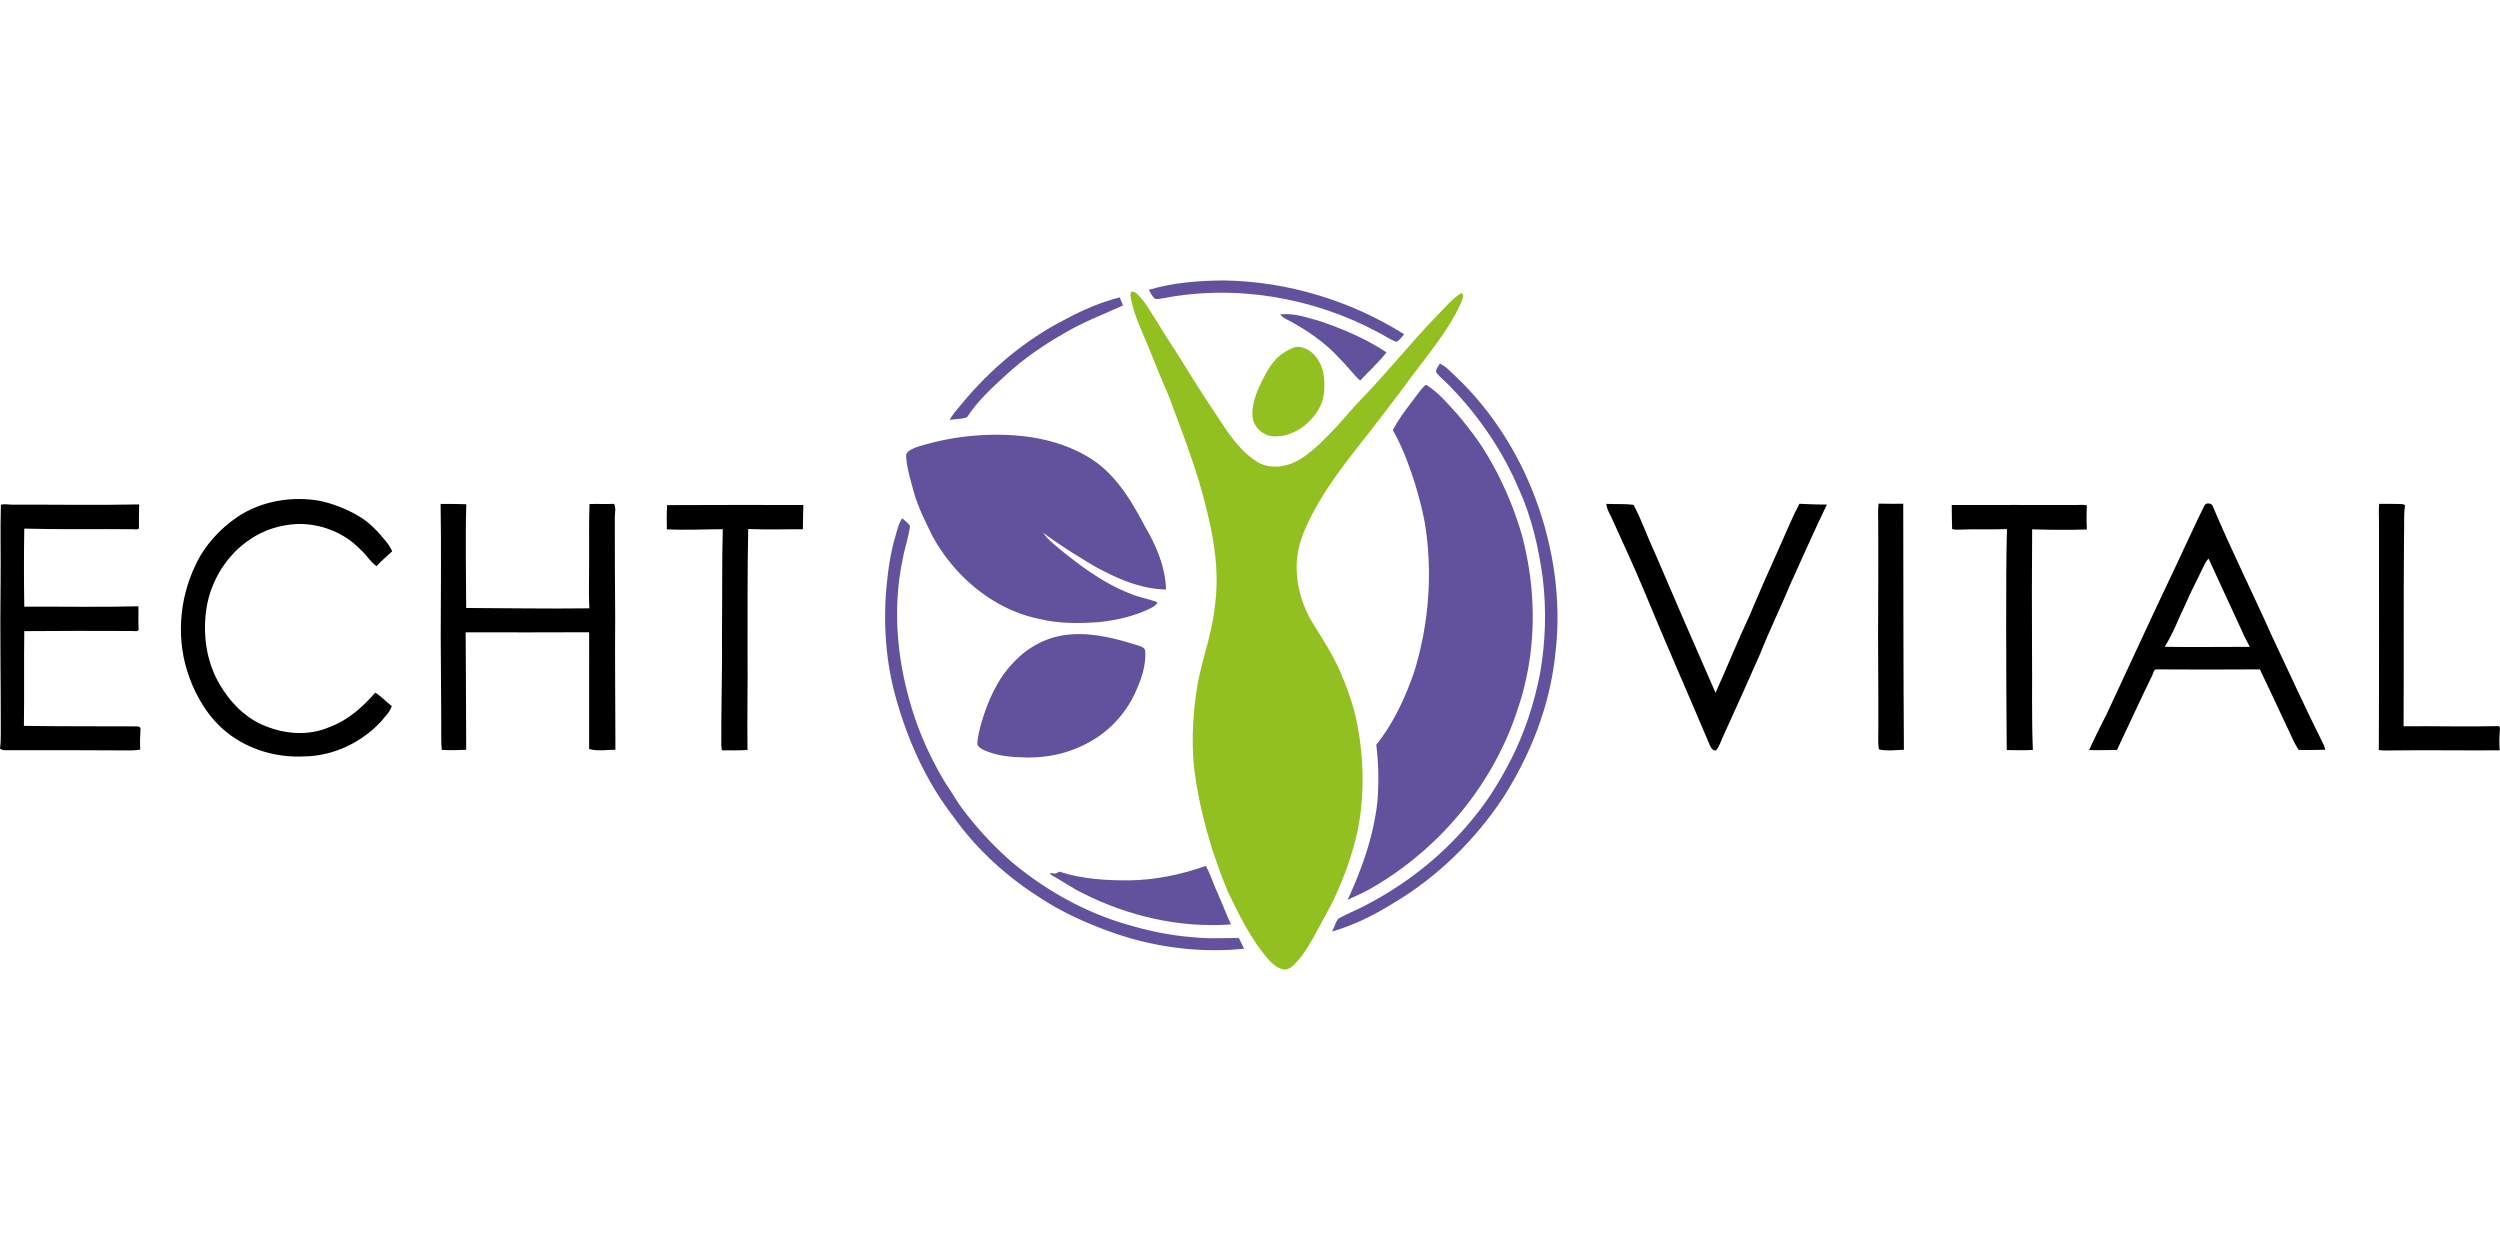 <?xml version="1.0"?>
<svg xmlns="http://www.w3.org/2000/svg" viewBox="0 -201.25 1794 897"><defs><style>.cls-1{fill:#62519d}.cls-2{fill:#92c020}</style></defs><path d="M824.5 6.7C841.93 1.5 860.25.13 878.36 0c45.56.71 90.72 14.41 129.28 38.6-1.7 1.91-3.16 4.14-5.38 5.48-4.8-1.57-8.88-4.66-13.35-6.9-46.53-24.9-101.58-34.42-153.57-24.53-2.16.2-4.46 1.1-6.57.49-2-1.71-3.12-4.15-4.27-6.44m-59.96 21.18c12.34-6.68 25.35-12.29 38.98-15.73.8 1.92 1.58 3.86 2.34 5.81-14.4 6.5-29.26 12.18-42.85 20.34-14.56 8.29-28.41 17.88-40.77 29.23-10.26 9.37-20.74 18.93-28.33 30.67-3.96 1.37-8.27 1.12-12.36 1.89 2.12-4.37 5.63-7.8 8.6-11.57 20.49-24.83 45.64-46.01 74.39-60.64" class="cls-1"/><path d="M918.59 24.43c9.44-1.27 18.62 2.03 27.6 4.46 17.03 5.68 33.77 12.78 48.78 22.73-5.72 7.28-12.63 13.5-18.93 20.26-5.2-4.78-9.27-10.62-14.4-15.47-10.37-11.67-23.45-20.56-37.15-27.88-2.18-1.05-4.31-2.26-5.9-4.1m112.15 41.8c-.98-2.43 1.52-4.56 2.51-6.58 4.42 2.04 7.64 5.83 11.19 9.03 27.67 26.23 48.13 59.7 60.24 95.76 11.32 33.74 15.82 69.96 11.2 105.34-3.9 35.89-17.55 70.28-36.76 100.67-20.5 31.16-47.9 57.99-80.1 76.93-13.47 8.32-27.82 15.44-43.08 19.8 1.61-3.04 2.32-6.69 4.59-9.3 7.18-3.98 14.94-6.86 22.11-10.91 29.21-15.57 55.45-36.86 76-62.86 10.32-12.56 18.63-26.65 26.02-41.09 9.69-19.15 16.33-39.76 20.46-60.78 3.97-22.59 4.71-45.79 1.98-68.57-2.99-22.04-8-44.01-17.3-64.3-11.56-27.15-28.47-51.92-48.96-73.09-3.29-3.43-7.02-6.43-10.1-10.05" class="cls-1"/><path d="M1016.01 83.26c2.27-2.95 4.36-6.08 7.26-8.46 9.16 5.59 15.96 14.08 23.14 21.88 7.43 9.04 14.72 18.28 20.66 28.39 10.73 17.9 19.07 37.19 24.92 57.22 10.95 40.6 10.91 84.52-2.63 124.51-17.29 54.36-56.12 101.13-105.49 129.44-5.42 3.18-11.26 5.53-16.87 8.32 10.25-22.15 18.61-45.55 21.36-69.93 1.19-13.79.92-27.7-.74-41.43 12.37-15.54 20.86-33.83 27.26-52.54 10.01-32.52 13.04-67.25 8.43-100.98-1.55-11.58-4.66-22.86-7.96-34.04-4.27-13.1-8.96-26.2-15.85-38.18 4.47-8.71 10.68-16.38 16.51-24.2m-358.66 36.51c20.94-6.81 43.12-9.73 65.11-8.91 22.25.88 44.98 6.22 63.46 19.11 16.44 11.72 26.74 29.65 36.02 47.13 7.97 13.57 14.33 28.78 14.8 44.68-18.5-.33-35.78-8.12-51.69-16.91-12.5-7.45-24.86-15.18-36.54-23.87 3.33 4.8 7.96 8.45 12.4 12.18 15.63 12.6 32.11 24.77 51.05 31.91 6.04 2.48 12.55 3.51 18.64 5.85-.83 2.12-2.89 3.19-4.76 4.22-11.67 5.76-24.51 8.66-37.39 10.04-13.9.95-28.07 1.15-41.7-2.11-33.45-6.5-61.75-30.43-77.78-59.97-5.44-11.12-11.11-22.29-14.06-34.38-2-7.27-4.13-14.62-4.65-22.17-.47-4.02 4.17-5.44 7.09-6.8m-9.9 50.89c1.92 1.73 4.04 3.33 5.56 5.46-.99 8.39-4.02 16.41-5.39 24.74-8.15 39.32-2.86 80.51 10.63 118.03 5.46 14.78 12.43 28.99 20.62 42.44 4.38 6.27 8.01 13.06 12.73 19.11a251.4 251.4 0 0 0 33.77 36.32c25.31 21.35 54.96 37.76 87 46.44 15.28 4.41 31.03 7.32 46.92 8.36 9.89.9 19.83.21 29.74.34 1.25 2.54 2.47 5.09 3.68 7.66-31.07 3.13-62.75-.8-92.27-10.9-18.96-6.55-37.46-14.73-54.25-25.78-24.26-15.4-45.89-35.15-62.47-58.67-19.23-24.95-32.28-54.2-40.75-84.42-7.01-24.64-8.98-50.56-7.17-76.06 1.19-13.51 2.83-27.09 6.74-40.12 1.27-4.44 2.26-9.08 4.91-12.95" class="cls-1"/><path d="M768.56 254.02c16.92-1.36 33.48 3.31 49.44 8.35 1.56.61 3.59 1.37 3.75 3.34.96 10.85-3.1 21.26-7.48 30.96-7.02 14.71-18.67 27.22-33.09 34.89-15.04 8.41-32.6 11.69-49.71 10.61-8.68-.34-17.5-1.57-25.47-5.18-2.07-1.07-4.94-2.49-4.65-5.26.3-4.77 1.58-9.42 2.83-14.01 4.64-15.97 11.55-31.81 23.35-43.84 10.59-11.4 25.4-18.99 41.03-19.86m41.81 176.48c18.76-.26 37.31-4.1 54.94-10.4 3.45 6.38 5.59 13.35 8.6 19.94 3.34 7.28 6.05 14.83 9.44 22.09-36.54 2.65-73.44-5.81-106.04-22.24-7.76-3.72-14.77-8.76-22.29-12.91-.77-.4-1.36-.99-1.76-1.75 1.38.1 2.76.25 4.15.42.95-.47 1.91-.93 2.88-1.39 16.09 5.29 33.25 6.34 50.08 6.24" class="cls-1"/><path d="M811.89 7.86c1.31.33 2.81.42 3.8 1.5 6.44 5.88 10.19 13.87 15.04 20.97 5.82 10.03 12.61 19.45 18.56 29.41 9.93 16.5 20.75 32.46 31.35 48.54 5.94 8.23 12.6 16.3 21.3 21.74 8.36 5.22 19.2 4.34 27.76.05 10.05-5.09 17.93-13.35 25.72-21.3 7.82-7.86 14.58-16.71 22.38-24.6 17.93-18.5 34-38.69 51.82-57.29 6.16-6.02 11.56-13.02 18.85-17.77 2.9.73.71 4.37.29 6.24-10.04 22.54-26.88 40.91-41.05 60.83-7.21 9.7-14.7 19.18-21.98 28.82-17.31 22.09-35.52 43.96-47.44 69.6-5.07 10.25-8.19 21.61-7.8 33.11.37 13.51 4.56 26.77 11.59 38.28 6.89 10.97 13.9 21.93 19.24 33.77 5.3 12.24 9.92 24.83 12.52 37.94 4.94 25.33 5.47 51.66.44 77.01-3.28 14.66-8.07 28.98-14.12 42.72-4.15 10.16-9.94 19.52-14.96 29.24-4.63 8.4-9.33 16.94-16.05 23.88-2.29 2.19-5.33 4.72-8.73 3.78-3.98-1.01-7.16-3.86-9.91-6.76-12.66-14.33-21.06-31.68-29.32-48.75-11.51-27.75-20.07-56.82-24.01-86.64-2.33-19.13-1.27-38.53 1.4-57.57 2.95-20.33 11.03-39.55 13.09-60.04 3.37-23.06.14-46.53-5.52-68.96-6.55-28.21-17.27-55.2-27.3-82.29-7.14-16.1-13.26-32.63-20.28-48.79-3.39-7.64-6.08-15.65-7.46-23.9.2-.69.58-2.08.78-2.77" class="cls-2"/><path d="M927.73 48.33c4.42-1.92 9.3.37 13.02 2.86 5.83 4.65 9 12.12 9.46 19.46.58 7.45-.06 15.37-4.05 21.88-6.45 11.12-18.59 19.67-31.77 19.39-7.73-.17-14.85-6.42-15.57-14.18-.68-8.04 2.2-15.86 5.52-23.04 2.79-5.7 5.58-11.5 9.7-16.39 3.54-4.5 8.56-7.59 13.69-9.98" class="cls-2"/><path d="M170.31 169.74c17.41-11.64 39.5-15.26 59.94-11.44 9.17 2.08 18.03 5.56 26.19 10.23 8.38 4.62 14.96 11.79 20.9 19.17 1.66 2.01 2.99 4.28 4.12 6.64-3.75 3.53-7.78 6.76-11.18 10.65-4.64-2.99-7.24-8.15-11.42-11.69-11.64-12.25-28.64-18.99-45.49-18.52-12.03.47-23.99 4.22-33.95 11.02-16.56 11.03-27.89 29.28-31.17 48.83-2.92 18.63-.42 38.52 9.22 54.94 7.71 13.29 19.13 25.11 33.78 30.51 14.25 5.63 30.8 6.66 45.05.47 13.16-4.79 23.91-14.27 32.94-24.73 4.43 2.58 7.83 6.53 11.9 9.62-1.43 4.47-5.03 7.63-7.84 11.22-14.07 15.04-34.21 24.63-54.93 24.88-19.52 1.04-39.55-4.65-54.99-16.77-13.03-10.19-22.02-24.73-27.58-40.15-9.45-25.77-7.5-55.37 4.35-80.02 6.44-14.23 17.36-26.09 30.16-34.86m1411.37-7.76c.84-2.65 4.47-2.5 5.97-.54 13.23 31.53 28.56 62.16 42.53 93.38 11.83 24.94 23.17 50.12 35.54 74.81 1.21 2.27 2.26 4.63 2.99 7.11-6.38.11-12.79.37-19.14.16-3.81-5.62-6.11-12.14-9.19-18.18-6.19-13.23-12.4-26.46-18.7-39.63-24.47.15-48.94.21-73.4.02-3.11-.62-3.09 3.35-4.27 5.22-8.51 17.42-16.59 35.05-24.87 52.59-6.67 0-13.35.32-20.01.06 3.97-8.74 8.3-17.32 12.65-25.89 16.69-35.65 32.99-71.46 49.99-106.96 6.64-14.05 12.98-28.24 19.91-42.15m-1.81 46.12c-3.61 7.71-7.71 15.18-11.02 23.03-5.21 10.57-9.16 21.79-15.51 31.77 20.34.36 40.7-.01 61.05.02-1.84-3.97-4.19-7.68-5.75-11.78-7.89-17.19-15.94-34.31-23.78-51.52-2.39 2.34-3.51 5.56-4.99 8.48M.65 160.98c3.11-.9 6.54.17 9.77-.09 29.8-.09 59.62.46 89.42-.17-.09 5.7-.2 11.41-.14 17.12-1.02 1.35-2.97.53-4.38.68-25.96-.28-51.94.28-77.9-.43-.3 18.67-.3 37.34.01 56.01 27.3-.13 54.6.42 81.89-.27.16 5.32-.23 10.65.17 15.97.28 2.9-3.48 1.55-5.17 1.75-25.63-.19-51.27-.04-76.91.1-.31 22.66.07 45.33-.26 67.99 26.72.38 53.45.25 80.17.36 1.33-.03 3.41-.1 3.51 1.75-.32 4.98-.48 9.96-.2 14.94-4.37.78-8.81.49-13.21.54-26.69-.16-53.39-.18-80.08-.15-2.48-.05-5.23.5-7.34-1.15.46-3.37.58-6.78.57-10.17.08-36.7-.66-73.41-.13-110.11.21-18.22-.33-36.47.21-54.67m315.53-.62c6.15.03 12.29 0 18.44.22-.75 24.82-.16 49.64-.09 74.46 29.46.08 58.92.65 88.38.25-.58-10.85-.09-21.73-.17-32.59.16-14.08-.24-28.18.28-42.25 5.89-.23 11.8.17 17.7-.15 1.52 3.29.36 6.97.47 10.44.06 23.32-.02 46.64.26 69.96-.25 32.03.15 64.06.18 96.08-6.26-.07-12.79 1.23-18.87-.55.02-27.93-.04-55.85.02-83.78-29.54.04-59.08.21-88.62.04.05 28.11.41 56.21.39 84.32-5.84.25-11.7.41-17.53.08-.61-6.03-.3-12.11-.37-18.16-.13-21.35-.28-42.69-.38-64.04.09-31.44.43-62.89-.09-94.33m162.55.86c32.58-.2 65.17-.09 97.74-.09-.21 5.81-.18 11.62-.33 17.43-13.07-.09-26.15.39-39.21-.21-.65 29.43-.42 58.88-.48 88.32.22 23.42-.35 46.83-.04 70.25-6.1.43-12.22.29-18.33.24-.25-1.12-.41-2.24-.47-3.37-.17-27.7.81-55.4.49-83.1.29-24.06-.08-48.13.56-72.19-13.37.06-26.79.74-40.13.1-.09-5.79-.17-11.6.2-17.38m678.54 10.76c-1.56-3.86-4.25-7.41-4.54-11.66 6.5.31 13.03-.16 19.5.67 5.73 10.66 9.54 22.18 14.71 33.09 14.56 34.01 29.26 67.97 44.13 101.82 8.34-18.34 15.77-37.11 24.38-55.34 7.23-17.19 14.76-34.26 22.44-51.26 4.38-9.71 8.37-19.63 13.37-29.05 6.56.32 13.14.61 19.73.52-9.09 18.88-17.62 38.12-26.26 57.24-6.9 16.64-14.88 32.81-21.5 49.57-8.57 19.65-17.46 39.17-26.31 58.69-1.89 3.62-2.77 7.88-5.52 10.97-2.26.4-3.5-1.74-4.3-3.45-15.65-37.13-32.03-73.96-47.35-111.23-7.03-17.07-14.93-33.75-22.48-50.58m190.54 5.69c.14-5.84-.42-11.72.22-17.54 5.91.05 11.82.25 17.74.1.13 58.84.05 117.69.47 176.53-5.93.18-12.18 1.09-17.93-.28-.96-5.86-.23-11.88-.41-17.8.12-28.67-.39-57.35-.11-86.02.06-18.33.16-36.66.02-54.99m142.54-16.55c2.38-.06 4.79-.26 7.16.2-.26 5.79-.29 11.59.02 17.38-13.08.39-26.18.3-39.26-.11-.19 29.03-.25 58.05-.09 87.08.25 23.73-.37 47.49.61 71.2-6.25.41-12.52.21-18.76.1-.26-29.09-.34-58.18-.39-87.27.12-23.76-.14-47.53.56-71.27-11.65.39-23.32-.13-34.96.39-1.5.11-2.96-.14-4.39-.41-.17-5.76-.26-11.52-.28-17.29 29.92-.08 59.85.04 89.78 0m216.93-.81c5.68.12 11.4-.14 17.08.22.37.19 1.12.56 1.49.75-1.09 7.43-.42 14.95-.73 22.42-.39 45.41-.05 90.82-.32 136.23 22.51-.27 45.03.44 67.53-.12 1.76-.2 1.77 1.68 1.58 2.91-.48 4.8-.46 9.64-.13 14.46-27.13.18-54.26-.28-81.39.11-1.82.01-3.59-.11-5.36-.32.26-54.76.13-109.53.12-164.29-.02-4.12-.24-8.26.13-12.37"/></svg>
